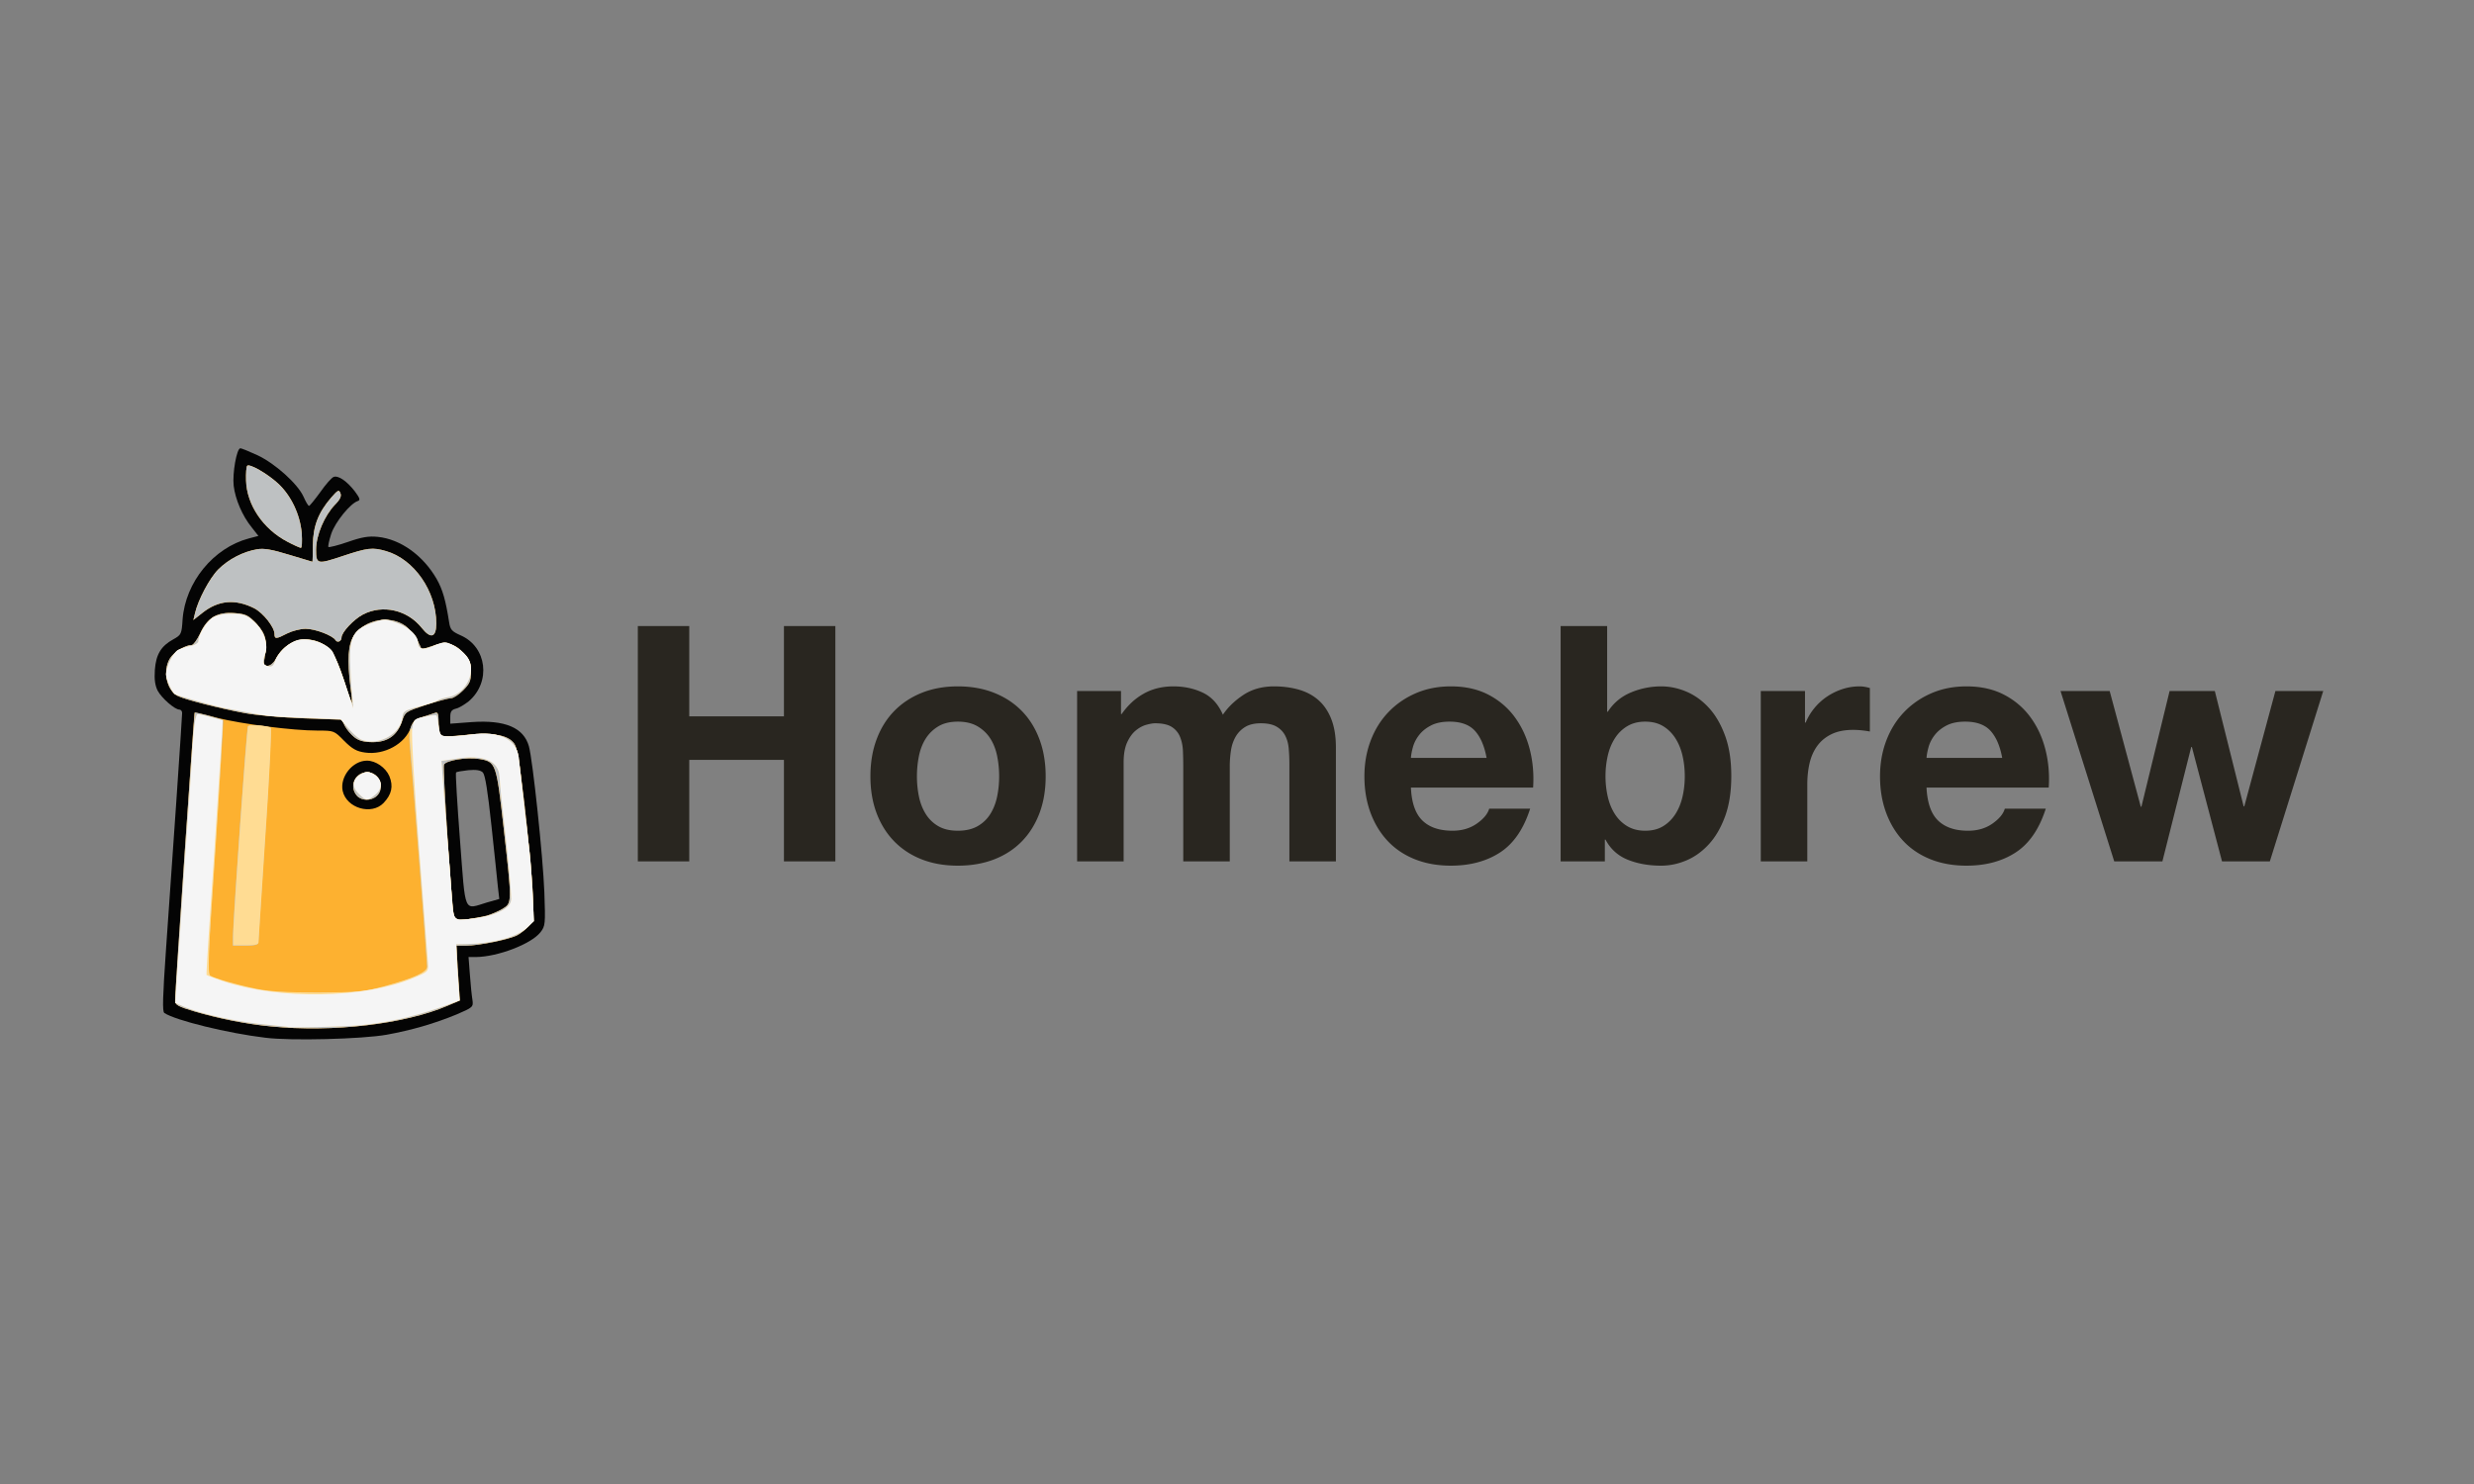 <svg width="640" height="384" viewBox="0 0 640 384" xmlns="http://www.w3.org/2000/svg"><rect x="0" y="0" width="640" height="384" fill="#808080" stroke="none"/><title>homebrew-logo</title><g fill-rule="nonzero" fill="none"><path d="M68.644 268.521c-9.628-1.137-23.262-4.487-26.132-6.402-.539-.36-.419-4.129.418-16.275 1.615-22.499 4.186-60.255 4.186-61.332 0-.479-.299-.898-.718-.898-1.196 0-4.604-2.991-5.62-4.906-.658-1.317-.898-2.932-.718-5.385.299-4.01 1.614-6.163 4.784-7.899 2.033-1.137 2.152-1.316 2.392-5.146.717-9.633 7.953-18.489 17.102-20.942l2.512-.658-1.735-2.214c-2.391-2.932-4.245-7.24-4.664-10.77-.359-3.232.778-9.694 1.734-9.694.3 0 2.332.838 4.425 1.795 4.665 2.214 10.405 7.42 11.9 10.71.598 1.377 1.256 2.454 1.436 2.394.179 0 1.494-1.615 2.93-3.59 1.375-1.975 2.93-3.71 3.408-3.89 1.196-.478 3.409 1.018 5.502 3.71 1.315 1.796 1.495 2.274.777 2.514-1.914.598-5.86 5.445-6.877 8.496-.538 1.676-.897 3.231-.717 3.41.179.12 2.451-.418 5.023-1.316 3.588-1.256 5.382-1.555 7.714-1.316 5.92.598 11.72 4.787 15.248 10.89 1.555 2.753 2.333 5.445 3.23 11.19.299 1.974.717 2.393 2.99 3.41 6.817 2.992 7.893 12.087 2.092 17.053-1.076.838-2.511 1.736-3.348 1.915-1.136.3-1.435.778-1.435 2.154v1.735l5.56-.418c8.612-.599 13.396 1.436 14.771 6.222 1.017 3.65 3.648 28.542 4.007 37.817.299 8.317.239 8.736-1.017 10.351-2.392 3.052-11.063 6.343-16.624 6.403h-1.973l.358 4.667c.18 2.513.479 5.445.658 6.462.24 1.795.12 1.915-4.066 3.71-5.8 2.393-11.601 4.069-18.12 5.265-6.338 1.137-24.875 1.616-31.393.778zm57.347-35.004l3.169-.897-.359-3.112c-.18-1.735-.897-8.855-1.674-15.916-.957-8.915-1.615-13.044-2.213-13.702-.598-.599-1.734-.778-3.767-.599-1.615.18-3.05.42-3.17.599-.179.18.3 8.018 1.017 17.472 1.495 19.446.837 18.01 6.997 16.155z" fill="#040404"/><path d="M69.99 265.586c-6.278-.598-13.454-2.034-19.732-3.89-4.246-1.256-4.963-1.675-4.963-2.812 0-1.736 4.903-74.268 5.022-74.448.12-.12 2.751.48 5.86 1.317 6.518 1.616 19.554 3.292 25.952 3.292 4.245 0 4.305 0 6.876 2.633 2.093 2.094 3.23 2.753 5.441 3.052 4.964.718 10.405-2.274 11.84-6.523.478-1.556 1.136-2.095 3.05-2.693 1.375-.42 2.81-.898 3.288-1.078.658-.239.837.36.837 2.694 0 1.675.24 3.171.479 3.35.299.18 2.93.06 5.86-.239 6.577-.718 10.643-.239 12.557 1.437 1.375 1.197 1.614 2.214 3.289 16.218.956 8.258 1.913 18.372 2.152 22.621.359 7.48.359 7.66-1.076 9.157-.778.837-2.093 1.915-2.93 2.333-2.033 1.078-10.046 2.694-13.215 2.694h-2.511l.418 7.061.479 7.122-3.23 1.376c-11.061 4.728-29.538 6.942-45.743 5.326zm56.028-28.665c1.137-.36 2.99-1.137 4.067-1.796 2.391-1.496 2.391-1.496.179-21.125-1.854-16.457-1.973-16.876-6.219-17.594-3.348-.54-8.79.359-9.208 1.496-.359.897 1.973 36.086 2.57 38.959.3 1.316.48 1.376 3.41 1.017 1.733-.24 4.065-.658 5.201-.957zM99.23 207.776c2.093-2.214 2.571-4.309 1.495-6.942-.957-2.214-3.528-4.01-5.8-4.01-3.707 0-7.056 4.19-6.279 7.84 1.017 4.489 7.475 6.344 10.584 3.112z" fill="#FDB130"/><path d="M92.354 205.92c-2.153-2.393-.539-6.103 2.69-6.103 3.05 0 4.664 4.129 2.392 6.164-1.435 1.316-3.886 1.256-5.082-.06v-.001zm-.658-15.14c-.837-.658-1.973-1.975-2.452-2.872l-.837-1.676-9.746-.36c-5.382-.179-12.139-.777-15.129-1.316-6.517-1.197-15.905-3.59-17.58-4.488-2.87-1.496-3.886-6.463-2.033-9.635 1.017-1.676 4.007-3.531 5.681-3.531.419 0 1.375-1.317 2.153-2.933 1.853-4.129 4.484-5.685 8.91-5.326 2.989.24 3.587.539 5.68 2.753 2.511 2.693 2.93 4.668 2.033 9.276-.24 1.317-.12 1.616.837 1.616.658 0 1.555-.718 2.033-1.616 2.093-4.07 6.099-5.984 10.165-4.907 3.648 1.017 5.382 3.351 7.534 10.173 1.017 3.352 1.974 5.985 2.033 5.865.12-.12 0-1.855-.299-3.83-.897-7.36-.657-11.19.897-13.525 2.87-4.189 9.269-5.386 13.335-2.453 1.315.957 3.348 3.89 4.126 5.984 0 .06 1.255-.3 2.69-.778 3.528-1.316 5.98-.718 8.252 1.855 1.495 1.676 1.854 2.633 1.854 4.788 0 2.334-.3 3.052-2.033 4.788-1.136 1.137-2.512 2.034-3.11 2.034-.657 0-3.528.778-6.517 1.736-5.262 1.735-5.382 1.795-6.16 4.189-1.195 3.65-3.707 5.446-7.533 5.446-2.332 0-3.648-.36-4.784-1.257z" fill="#FDB130"/><path d="M86.793 165.645c-.718-1.197-5.262-2.932-7.714-2.932-1.375 0-3.468.538-4.784 1.197-2.87 1.496-3.288 1.496-3.288.12 0-1.736-2.93-5.447-5.262-6.643-4.904-2.454-9.269-2.095-13.454 1.256l-2.272 1.796.418-1.736c.777-3.411 3.767-9.096 6.04-11.37 2.63-2.634 6.457-4.609 10.045-5.207 1.794-.3 3.827.06 8.312 1.436 3.229.958 5.92 1.796 5.98 1.796.059 0 .119-1.975.119-4.31.06-4.966 1.435-8.437 4.724-12.267 1.734-1.975 2.033-2.155 2.391-1.197.36.778-.06 1.675-1.375 2.992-2.75 2.872-4.903 7.9-4.903 11.67 0 3.77.299 3.83 6.757 1.675 6.637-2.214 7.833-2.334 11.36-1.316 7.236 2.094 12.976 10.353 12.976 18.731 0 3.65-1.435 4.07-3.767 1.137-3.707-4.668-10.105-6.104-15.188-3.47-2.391 1.256-5.56 4.607-5.56 5.984 0 .957-1.077 1.436-1.555.658z" fill="#FDB130"/><path d="M74.415 140.211c-6.338-3.292-10.584-9.575-10.763-15.859-.06-1.855.06-3.59.299-3.83.598-.599 5.142 1.975 8.012 4.608 3.349 3.112 5.681 8.02 6.1 12.867.12 2.094.06 3.77-.24 3.77-.299-.06-1.853-.718-3.408-1.556z" fill="#FDB130"/><path d="M69.99 265.586c-6.278-.598-13.454-2.034-19.732-3.89-4.246-1.256-4.963-1.675-4.963-2.812-.06-2.095 4.903-74.328 5.082-74.507.18-.18 6.996 1.675 7.355 1.975.12.12-.837 14.901-2.033 32.914-1.854 27.828-2.093 32.795-1.375 33.274 1.136.718 6.458 2.274 11.9 3.411 3.228.659 7.653.958 15.845.958 10.285-.06 11.9-.18 17.042-1.556 7.952-2.154 11.36-3.71 11.36-5.207 0-1.436-4.006-52.723-4.484-57.271-.419-4.549.419-6.523 3.408-7.361 1.316-.42 2.75-.898 3.23-1.078.657-.239.836.36.836 2.694 0 1.675.24 3.171.479 3.35.299.18 2.93.06 5.86-.239 6.577-.718 10.643-.239 12.557 1.437 1.375 1.197 1.614 2.214 3.289 16.218.956 8.258 1.913 18.372 2.152 22.621.359 7.48.359 7.66-1.076 9.157-.778.837-2.093 1.915-2.93 2.333-2.033 1.078-10.046 2.694-13.215 2.694h-2.511l.418 7.061.479 7.122-3.23 1.376c-11.061 4.728-29.538 6.942-45.743 5.326zm56.028-28.665c1.137-.36 2.99-1.137 4.067-1.796 2.391-1.496 2.391-1.496.179-21.125-1.854-16.457-1.973-16.876-6.219-17.594-3.348-.54-8.79.359-9.208 1.496-.359.897 1.973 36.086 2.57 38.959.3 1.316.48 1.376 3.41 1.017 1.733-.24 4.065-.658 5.201-.957z" fill="#BEC1C2"/><path d="M60.244 242.486c.06-4.847 3.527-54.16 3.886-54.519.479-.478 5.262-.12 5.86.42.24.239-.359 12.627-1.375 27.528-.957 14.901-1.794 27.469-1.794 27.948 0 .598-.837.838-3.289.838h-3.288v-2.215zm32.11-36.566c-2.153-2.393-.539-6.103 2.69-6.103 3.05 0 4.664 4.129 2.392 6.164-1.435 1.316-3.886 1.256-5.082-.06v-.001zm-.658-15.14c-.837-.658-1.973-1.975-2.452-2.872l-.837-1.676-9.746-.36c-5.382-.179-12.139-.777-15.129-1.316-6.517-1.197-15.905-3.59-17.58-4.488-2.87-1.496-3.886-6.463-2.033-9.635 1.017-1.676 4.007-3.531 5.681-3.531.419 0 1.375-1.317 2.153-2.933 1.853-4.129 4.484-5.685 8.91-5.326 2.989.24 3.587.539 5.68 2.753 2.511 2.693 2.93 4.668 2.033 9.276-.24 1.317-.12 1.616.837 1.616.658 0 1.555-.718 2.033-1.616 2.093-4.07 6.099-5.984 10.165-4.907 3.648 1.017 5.382 3.351 7.534 10.173 1.017 3.352 1.974 5.985 2.033 5.865.12-.12 0-1.855-.299-3.83-.897-7.36-.657-11.19.897-13.525 2.87-4.189 9.269-5.386 13.335-2.453 1.315.957 3.348 3.89 4.126 5.984 0 .06 1.255-.3 2.69-.778 3.528-1.316 5.98-.718 8.252 1.855 1.495 1.676 1.854 2.633 1.854 4.788 0 2.334-.3 3.052-2.033 4.788-1.136 1.137-2.512 2.034-3.11 2.034-.657 0-3.528.778-6.517 1.736-5.262 1.735-5.382 1.795-6.16 4.189-1.195 3.65-3.707 5.446-7.533 5.446-2.332 0-3.648-.36-4.784-1.257z" fill="#BEC1C2"/><path d="M86.793 165.645c-.718-1.197-5.262-2.932-7.714-2.932-1.375 0-3.468.538-4.784 1.197-2.87 1.496-3.288 1.496-3.288.12 0-1.736-2.93-5.447-5.262-6.643-4.904-2.454-9.269-2.095-13.454 1.256l-2.272 1.796.418-1.736c.777-3.411 3.767-9.096 6.04-11.37 2.63-2.634 6.457-4.609 10.045-5.207 1.794-.3 3.827.06 8.312 1.436 3.229.958 5.92 1.796 5.98 1.796.059 0 .119-1.975.119-4.31.06-4.966 1.435-8.437 4.724-12.267 1.734-1.975 2.033-2.155 2.391-1.197.36.778-.06 1.675-1.375 2.992-2.75 2.872-4.903 7.9-4.903 11.67 0 3.77.299 3.83 6.757 1.675 6.637-2.214 7.833-2.334 11.36-1.316 7.236 2.094 12.976 10.353 12.976 18.731 0 3.65-1.435 4.07-3.767 1.137-3.707-4.668-10.105-6.104-15.188-3.47-2.391 1.256-5.56 4.607-5.56 5.984 0 .957-1.077 1.436-1.555.658z" fill="#BEC1C2"/><path d="M74.415 140.211c-6.338-3.292-10.584-9.575-10.763-15.859-.06-1.855.06-3.59.299-3.83.598-.599 5.142 1.975 8.012 4.608 3.349 3.112 5.681 8.02 6.1 12.867.12 2.094.06 3.77-.24 3.77-.299-.06-1.853-.718-3.408-1.556z" fill="#BEC1C2"/><path d="M74.425 265.736c-.06-.06-1.974-.24-4.247-.479-8.194-.658-18.064-2.812-22.909-4.906l-1.914-.837.3-4.906c.179-2.692.418-6.64.597-8.795.36-4.905.838-12.204 1.197-17.649.18-2.273.418-6.222.598-8.675.18-2.453.478-6.222.598-8.376.18-2.153.419-5.623.538-7.777.18-2.154.419-6.461.598-9.572.36-5.804.838-8.975 1.316-8.975.898 0 5.982 1.436 6.4 1.795.24.18-.538 15.017-1.734 32.846-1.914 27.64-2.094 32.546-1.376 33.024 1.137.718 6.46 2.274 11.903 3.41 3.23.658 7.656.958 15.851.958 10.288-.06 11.903-.18 17.047-1.556 7.955-2.154 11.365-3.71 11.365-5.205 0-1.436-4.008-52.528-4.486-57.614-.24-2.034-.12-3.53.299-3.769.299-.18.598-.897.598-1.495 0-.838.658-1.257 2.811-1.676 1.555-.359 2.99-.538 3.11-.359.18.12.42 1.376.599 2.812.359 2.393.478 2.513 2.452 2.573 1.137.06 3.888-.18 6.041-.479 6.939-1.017 11.604 1.197 12.202 5.863.12.958.36 3.35.599 5.325.239 1.974.478 4.427.598 5.384.12 1.018.359 3.171.538 4.787.24 1.675.538 4.367.718 5.982.598 4.846.718 6.222 1.136 13.76l.36 7.18-1.676 1.615c-2.572 2.453-8.733 4.188-15.432 4.308l-2.99.06.06 2.094c0 1.136.179 4.427.418 7.239l.359 5.205-1.615.598c-8.434 3.17-15.552 4.966-23.746 5.803-3.23.36-18.782.778-19.081.479zm52.936-29.076c3.35-1.137 4.845-2.393 4.904-4.009 0-1.854-.777-10.649-1.615-17.649-.717-6.162-1.316-11.905-1.435-14.119-.24-4.008-4.127-5.624-10.886-4.607l-4.128.599.24 3.41c.404 5.205.802 10.41 1.196 15.615.718 8.376.897 11.247 1.196 15.555.479 6.88.36 6.76 4.666 6.342 2.033-.18 4.665-.718 5.862-1.137z" fill="#FFDC93"/><path d="M60.309 242.403c.06-4.846 3.529-54.144 3.888-54.503.478-.478 5.263-.12 5.862.42.239.239-.36 12.623-1.376 27.52-.957 14.897-1.795 27.46-1.795 27.94 0 .598-.837.837-3.29.837h-3.29v-2.214h.001zm32.539-36.973c-1.914-1.915-1.675-3.83.538-5.085 1.436-.778 1.794-.778 3.29 0 2.273 1.316 2.452 3.649.359 5.324-2.034 1.616-2.333 1.556-4.187-.24v.001zm.598-14.06c-.658-.239-2.153-1.555-3.29-2.871l-2.034-2.393-8.972-.36c-9.33-.358-9.57-.358-15.85-1.555a490.729 490.729 0 0 0-5.085-.957c-1.675-.24-12.381-3.23-12.92-3.59-.777-.419-2.332-3.948-2.332-5.085 0-2.034 1.854-5.743 3.17-6.402.718-.359 2.213-.837 3.29-1.017 1.076-.239 1.914-.777 1.914-1.256 0-1.735 2.332-5.384 3.947-6.222.898-.479 3.05-.897 4.786-.838 2.631 0 3.588.3 5.383 1.795 2.572 2.094 4.067 6.043 3.17 8.436-.837 2.213-.658 2.991.718 3.35.897.24 1.375-.06 1.794-1.256.897-2.453 3.53-4.846 5.862-5.504 2.751-.778 7.596.837 8.972 2.931.538.838 1.974 4.427 3.23 8.077l2.213 6.64-.359-3.888c-.239-2.154-.418-6.043-.478-8.675-.06-6.102 1.017-7.957 5.802-9.572 3.17-1.077 3.29-1.077 6.34.06 3.17 1.136 5.443 3.35 5.443 5.264 0 1.496 1.555 1.795 3.828.718 1.137-.538 2.512-.957 3.05-.957 1.556 0 4.786 2.154 5.982 4.008 2.333 3.53-.538 9.333-5.024 10.111-1.196.24-2.453.598-2.752.898-.358.239-2.512.957-4.785 1.555-3.888 1.017-4.187 1.197-4.366 2.872-.479 4.307-6.34 7.418-10.647 5.683z" fill="#FFDC93"/><path d="M74.425 265.736c-.06-.06-1.974-.24-4.247-.479-8.194-.658-18.064-2.812-22.909-4.906l-1.914-.837.3-4.906c.179-2.692.418-6.64.597-8.795.36-4.905.838-12.204 1.197-17.649.18-2.273.418-6.222.598-8.675.18-2.453.478-6.222.598-8.376.18-2.153.419-5.623.538-7.777.18-2.154.419-6.461.598-9.572.36-6.163.838-8.975 1.436-8.975.24 0 1.794.36 3.41.778l2.99.778-.18 3.59c-.119 1.914-1.076 16.751-2.153 32.845-1.136 16.153-1.973 29.375-1.854 29.495.12.12 2.034.837 4.307 1.615 14.415 4.846 36.546 4.487 49.227-.838 3.768-1.555 3.888-1.675 3.768-3.709-.06-1.077-1.136-14.598-2.333-30.033-1.256-15.854-1.973-29.076-1.794-30.572.419-2.632.479-2.692 3.23-3.29 1.555-.3 2.93-.48 3.05-.3.18.12.42 1.376.599 2.812.359 2.393.478 2.513 2.452 2.573 1.137.06 3.888-.18 6.041-.479 6.939-1.017 11.604 1.197 12.202 5.863.12.958.36 3.35.599 5.325.239 1.974.478 4.427.598 5.384.12 1.018.359 3.171.538 4.787.24 1.675.538 4.367.718 5.982.598 4.846.718 6.222 1.136 13.76l.36 7.18-1.676 1.615c-2.572 2.453-8.733 4.188-15.432 4.308l-2.99.06.06 2.094c0 1.136.179 4.427.418 7.239l.359 5.205-1.615.598c-8.434 3.17-15.552 4.966-23.746 5.803-3.23.36-18.782.778-19.081.479zm52.936-29.076c3.35-1.137 4.845-2.393 4.904-4.009 0-1.854-.777-10.649-1.615-17.649-.717-6.162-1.316-11.905-1.435-14.119-.24-4.008-4.127-5.624-10.886-4.607l-4.128.599.24 3.41c.404 5.205.802 10.41 1.196 15.615.718 8.376.897 11.247 1.196 15.555.479 6.88.36 6.76 4.666 6.342 2.033-.18 4.665-.718 5.862-1.137z" fill="#F5F5F5"/><path d="M92.848 205.43c-1.914-1.915-1.675-3.83.538-5.085 1.436-.778 1.794-.778 3.29 0 2.273 1.316 2.452 3.649.359 5.324-2.034 1.616-2.333 1.556-4.187-.24v.001zm.598-14.06c-.658-.239-2.153-1.555-3.29-2.871l-2.034-2.393-8.972-.36c-9.33-.358-9.57-.358-15.85-1.555a490.729 490.729 0 0 0-5.085-.957c-1.675-.24-12.381-3.23-12.92-3.59-.777-.419-2.332-3.948-2.332-5.085 0-2.034 1.854-5.743 3.17-6.402.718-.359 2.213-.837 3.29-1.017 1.076-.239 1.914-.777 1.914-1.256 0-1.735 2.332-5.384 3.947-6.222.898-.479 3.05-.897 4.786-.838 2.631 0 3.588.3 5.383 1.795 2.572 2.094 4.067 6.043 3.17 8.436-.837 2.213-.658 2.991.718 3.35.897.24 1.375-.06 1.794-1.256.897-2.453 3.53-4.846 5.862-5.504 2.751-.778 7.596.837 8.972 2.931.538.838 1.974 4.427 3.23 8.077l2.213 6.64-.359-3.888c-.239-2.154-.418-6.043-.478-8.675-.06-6.102 1.017-7.957 5.802-9.572 3.17-1.077 3.29-1.077 6.34.06 3.17 1.136 5.443 3.35 5.443 5.264 0 1.496 1.555 1.795 3.828.718 1.137-.538 2.512-.957 3.05-.957 1.556 0 4.786 2.154 5.982 4.008 2.333 3.53-.538 9.333-5.024 10.111-1.196.24-2.453.598-2.752.898-.358.239-2.512.957-4.785 1.555-3.888 1.017-4.187 1.197-4.366 2.872-.479 4.307-6.34 7.418-10.647 5.683z" fill="#F5F5F5"/><path d="M165 162v60.891h13.305v-26.267h24.49v26.267H216.1V162h-13.305v23.367h-24.49V162H165zm72.2 38.889c0 1.762.17 3.482.509 5.16.339 1.676.918 3.183 1.737 4.52a9.28 9.28 0 0 0 3.263 3.197c1.356.796 3.05 1.194 5.084 1.194s3.743-.398 5.127-1.194a9.173 9.173 0 0 0 3.305-3.198c.82-1.336 1.399-2.843 1.737-4.52.34-1.677.509-3.397.509-5.16 0-1.762-.17-3.496-.509-5.202-.338-1.705-.918-3.212-1.737-4.52-.819-1.307-1.92-2.373-3.305-3.198-1.384-.824-3.093-1.236-5.127-1.236-2.033 0-3.728.412-5.084 1.236a9.787 9.787 0 0 0-3.263 3.198c-.819 1.308-1.398 2.815-1.737 4.52a26.624 26.624 0 0 0-.508 5.203h-.001zm-12.033 0c0-3.525.537-6.723 1.61-9.595 1.074-2.87 2.599-5.316 4.576-7.334 1.978-2.018 4.35-3.582 7.119-4.69 2.768-1.11 5.875-1.663 9.321-1.663 3.447 0 6.568.554 9.364 1.663 2.797 1.108 5.184 2.672 7.161 4.69 1.978 2.018 3.503 4.463 4.576 7.334 1.074 2.872 1.61 6.07 1.61 9.595 0 3.525-.536 6.708-1.61 9.551-1.073 2.843-2.598 5.273-4.576 7.292-1.977 2.018-4.364 3.567-7.16 4.648-2.797 1.08-5.918 1.62-9.365 1.62-3.446 0-6.553-.54-9.321-1.62-2.769-1.08-5.141-2.63-7.119-4.648-1.977-2.019-3.502-4.45-4.576-7.292-1.073-2.843-1.61-6.026-1.61-9.551zM278.64 178.8v44.09h12.033v-25.584c0-2.16.31-3.909.932-5.245.622-1.336 1.37-2.36 2.246-3.07.876-.71 1.78-1.194 2.712-1.45.932-.256 1.68-.384 2.245-.384 1.921 0 3.376.327 4.365.98a5.436 5.436 0 0 1 2.118 2.602c.424 1.08.664 2.26.72 3.54.057 1.278.085 2.572.085 3.88v24.731h12.034v-24.56c0-1.365.099-2.716.296-4.052.198-1.336.593-2.53 1.187-3.582a7.085 7.085 0 0 1 2.457-2.558c1.045-.654 2.415-.98 4.11-.98 1.695 0 3.037.283 4.025.852.99.569 1.738 1.336 2.246 2.303.509.966.82 2.103.932 3.41a48.67 48.67 0 0 1 .17 4.18v24.987h12.033v-29.507c0-2.843-.395-5.273-1.186-7.292-.791-2.018-1.893-3.653-3.305-4.904-1.413-1.25-3.107-2.16-5.085-2.729-1.977-.568-4.124-.852-6.44-.852-3.05 0-5.692.739-7.924 2.217-2.231 1.478-3.997 3.184-5.296 5.117-1.186-2.73-2.924-4.634-5.212-5.714s-4.816-1.62-7.584-1.62c-2.881 0-5.438.625-7.67 1.876-2.23 1.25-4.138 3.013-5.72 5.287h-.169v-5.97H278.64v.001zm105.928 17.312c-.565-3.07-1.568-5.401-3.009-6.993-1.44-1.592-3.63-2.388-6.567-2.388-1.921 0-3.517.327-4.788.98-1.271.654-2.288 1.465-3.05 2.431-.764.967-1.3 1.99-1.61 3.07-.312 1.08-.495 2.047-.552 2.9h19.576zm-19.576 7.675c.17 3.923 1.158 6.766 2.966 8.528 1.808 1.763 4.407 2.644 7.797 2.644 2.429 0 4.52-.611 6.27-1.833 1.752-1.223 2.825-2.516 3.22-3.88h10.593c-1.694 5.287-4.293 9.068-7.796 11.342-3.503 2.274-7.74 3.411-12.711 3.411-3.446 0-6.554-.554-9.322-1.663-2.768-1.109-5.113-2.686-7.033-4.733-1.921-2.047-3.404-4.492-4.45-7.334-1.045-2.843-1.567-5.97-1.567-9.381 0-3.298.536-6.368 1.61-9.21 1.073-2.844 2.599-5.303 4.576-7.378 1.977-2.075 4.336-3.71 7.076-4.903 2.74-1.194 5.777-1.791 9.11-1.791 3.728 0 6.977.724 9.745 2.174 2.768 1.45 5.042 3.397 6.822 5.842 1.78 2.445 3.065 5.23 3.856 8.358.79 3.127 1.073 6.396.847 9.807h-31.609zm70.845-2.9c0-1.876-.198-3.667-.593-5.372-.396-1.706-1.017-3.212-1.865-4.52-.847-1.308-1.906-2.345-3.177-3.113-1.272-.767-2.811-1.151-4.619-1.151-1.751 0-3.277.384-4.576 1.151a9.65 9.65 0 0 0-3.22 3.113c-.848 1.308-1.47 2.814-1.865 4.52a23.721 23.721 0 0 0-.593 5.373c0 1.819.198 3.581.593 5.287.396 1.706 1.017 3.212 1.865 4.52a9.65 9.65 0 0 0 3.22 3.113c1.3.767 2.825 1.151 4.576 1.151 1.808 0 3.347-.384 4.619-1.151 1.27-.768 2.33-1.805 3.177-3.113.848-1.308 1.47-2.814 1.865-4.52.395-1.706.593-3.468.593-5.287v-.001zM403.72 162h12.033v22.173h.17c1.468-2.274 3.46-3.937 5.974-4.989a20.115 20.115 0 0 1 7.838-1.577c2.204 0 4.379.454 6.526 1.364 2.146.91 4.081 2.303 5.804 4.179 1.724 1.876 3.122 4.278 4.195 7.206 1.074 2.928 1.61 6.41 1.61 10.447 0 4.037-.536 7.52-1.61 10.447-1.073 2.928-2.471 5.33-4.195 7.207-1.723 1.876-3.658 3.269-5.804 4.178-2.147.91-4.322 1.365-6.526 1.365-3.22 0-6.101-.512-8.643-1.535-2.543-1.023-4.463-2.758-5.763-5.202h-.17v5.628h-11.44V162h.001zm51.777 16.8v44.091h12.034v-19.87c0-1.99.197-3.838.593-5.544.395-1.705 1.06-3.198 1.991-4.477.932-1.28 2.161-2.288 3.687-3.028 1.525-.739 3.39-1.108 5.593-1.108.734 0 1.497.042 2.288.128.79.085 1.468.185 2.033.298v-11.257c-.96-.284-1.836-.426-2.627-.426-1.525 0-2.994.227-4.406.682-1.41.454-2.75 1.1-3.983 1.919a15.022 15.022 0 0 0-3.305 2.985 14.911 14.911 0 0 0-2.288 3.795h-.17V178.8h-11.44zm62.455 17.313c-.565-3.07-1.567-5.401-3.008-6.993-1.44-1.592-3.63-2.388-6.568-2.388-1.92 0-3.516.327-4.787.98-1.272.654-2.289 1.465-3.051 2.431-.763.967-1.3 1.99-1.61 3.07-.311 1.08-.495 2.047-.551 2.9h19.575zm-19.575 7.675c.17 3.923 1.158 6.766 2.966 8.528 1.808 1.763 4.406 2.644 7.796 2.644 2.43 0 4.52-.611 6.271-1.833 1.751-1.223 2.825-2.516 3.22-3.88h10.593c-1.695 5.287-4.293 9.068-7.796 11.342-3.503 2.274-7.74 3.411-12.712 3.411-3.446 0-6.553-.554-9.321-1.663s-5.113-2.686-7.034-4.733c-1.92-2.047-3.404-4.492-4.449-7.334-1.045-2.843-1.568-5.97-1.568-9.381 0-3.298.537-6.368 1.61-9.21 1.074-2.844 2.6-5.303 4.577-7.378 1.977-2.075 4.336-3.71 7.076-4.903 2.74-1.194 5.776-1.791 9.11-1.791 3.728 0 6.977.724 9.745 2.174 2.768 1.45 5.042 3.397 6.822 5.842 1.78 2.445 3.064 5.23 3.855 8.358.791 3.127 1.074 6.396.848 9.807h-31.61.001zm88.81 19.103L601 178.801h-12.372l-8.05 29.848h-.17l-7.458-29.848h-11.694l-7.288 29.934h-.17l-8.05-29.934h-12.711l13.897 44.09h12.457l7.458-29.593h.17l7.796 29.593h12.372z" fill="#292620"/></g></svg>